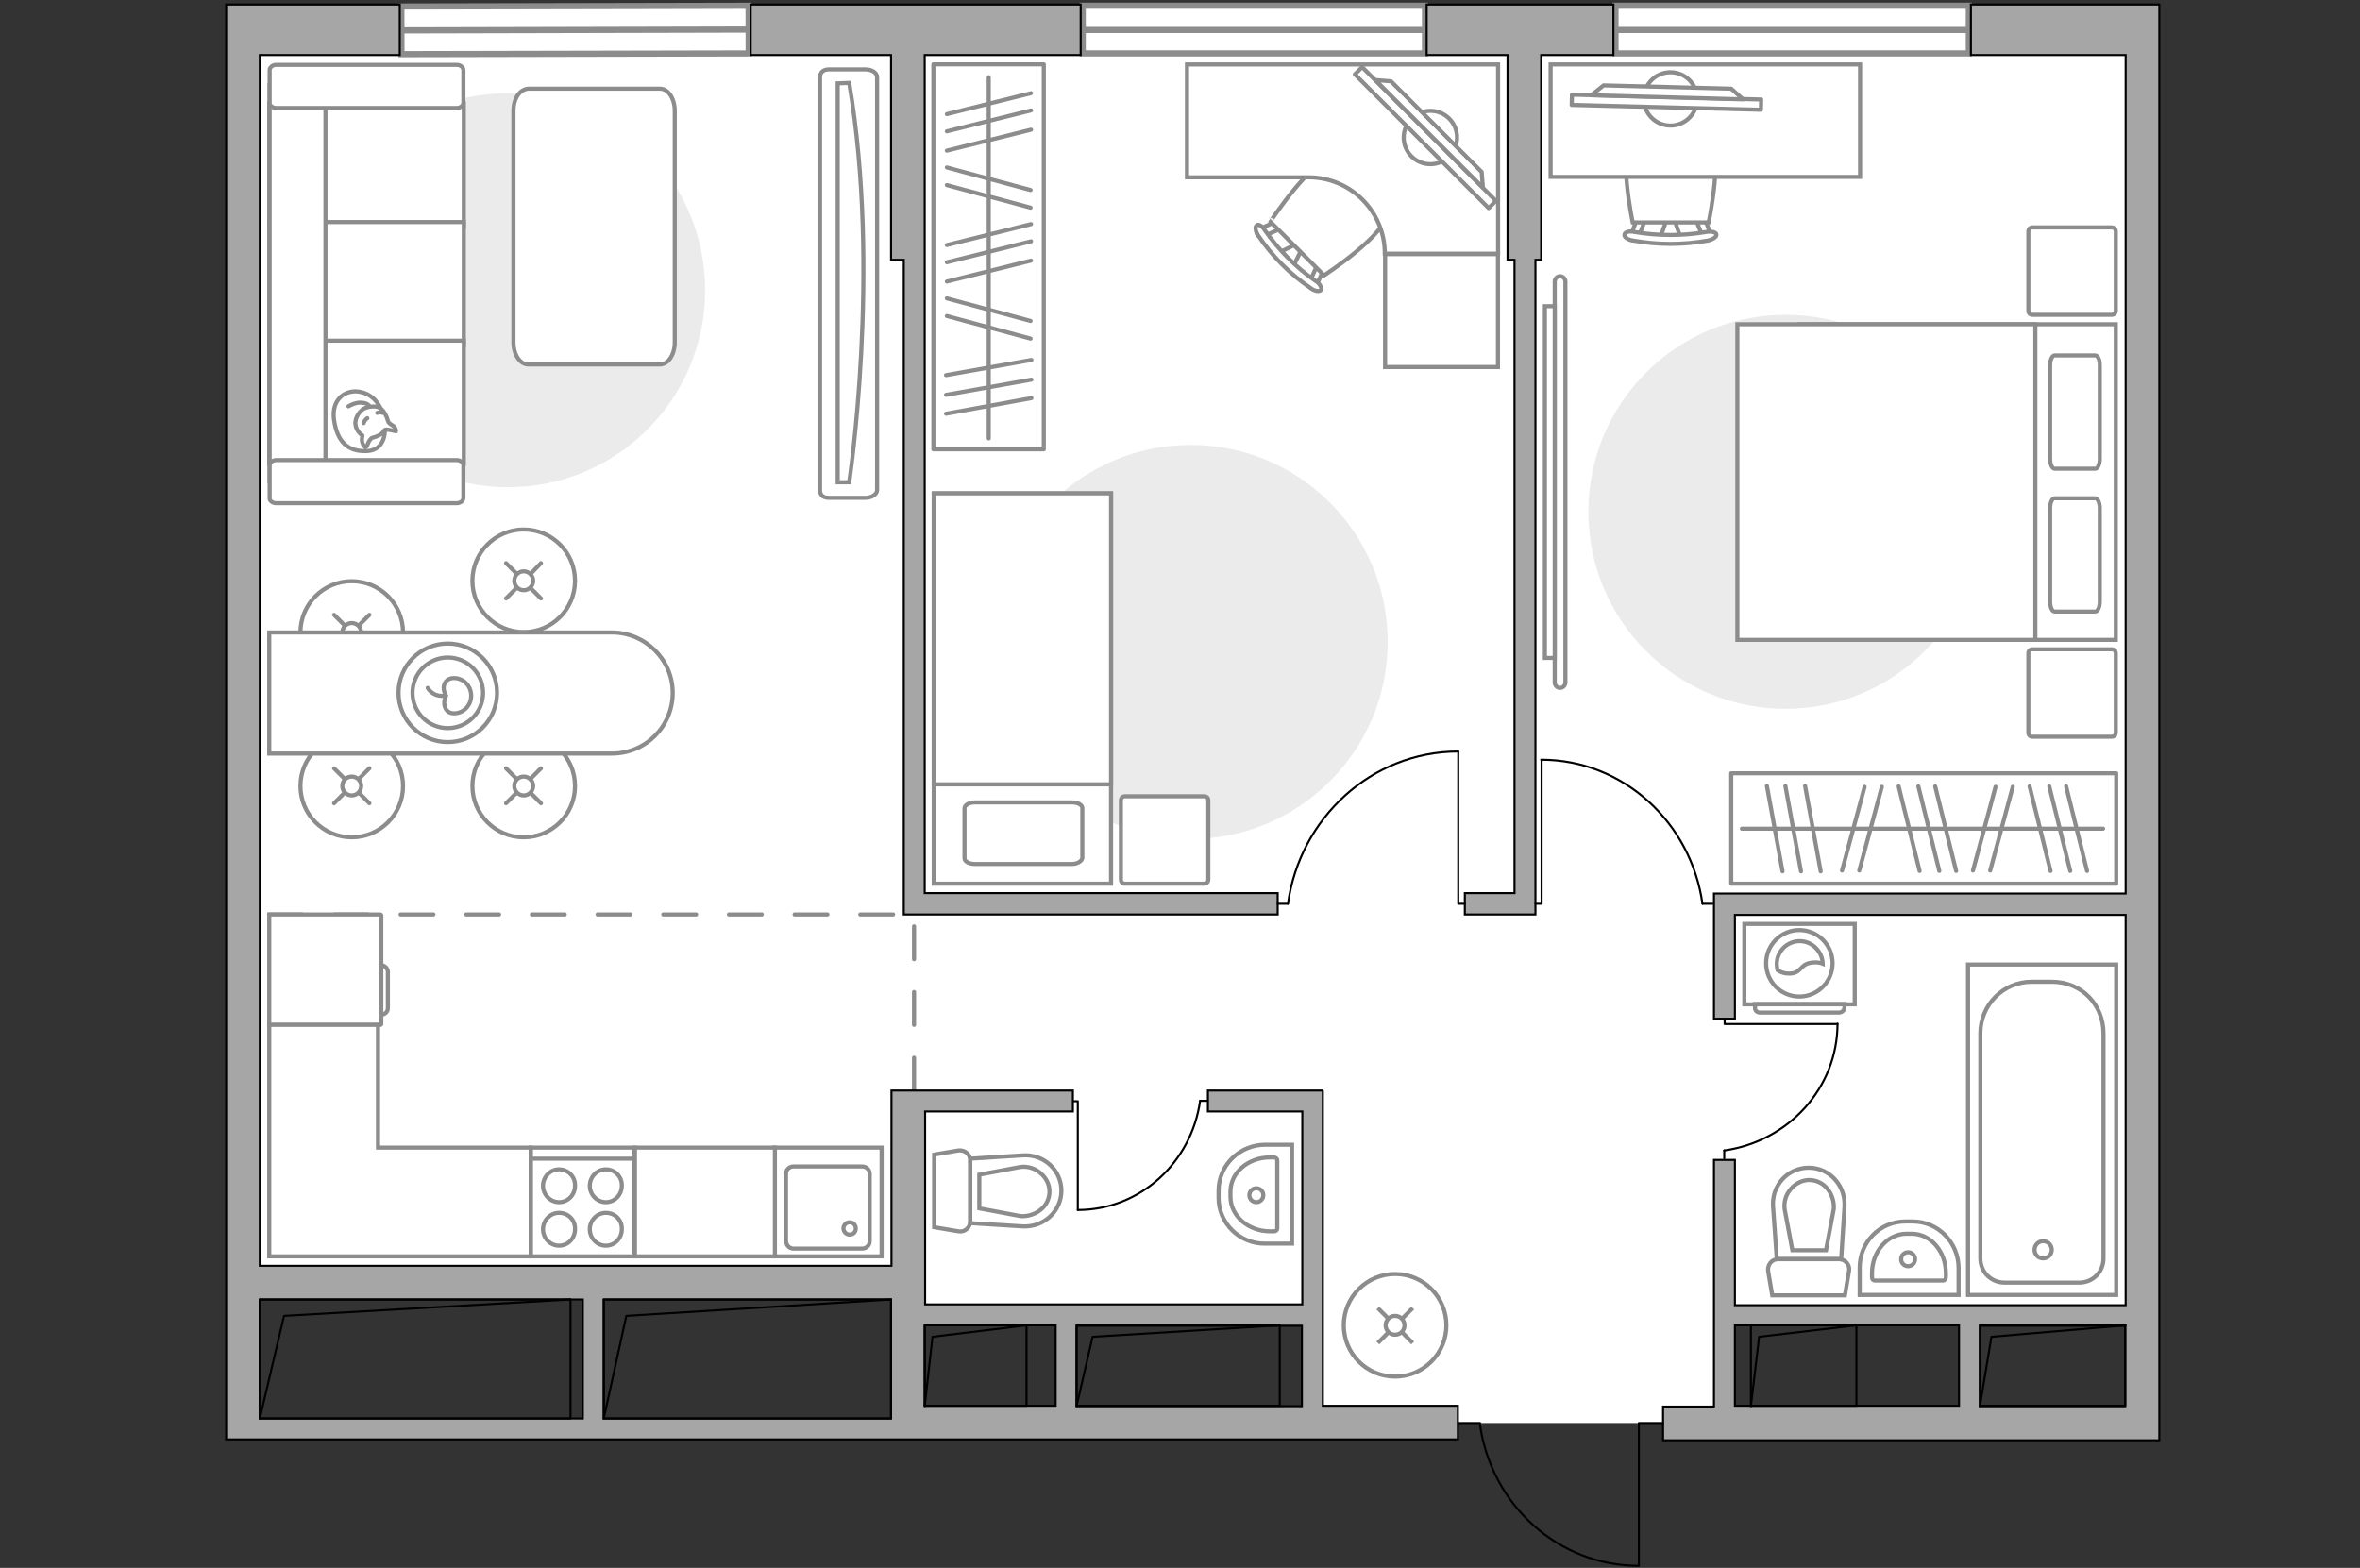 <?xml version="1.0" encoding="utf-8"?>
<!-- Generator: Adobe Illustrator 27.2.0, SVG Export Plug-In . SVG Version: 6.00 Build 0)  -->
<svg version="1.1" xmlns="http://www.w3.org/2000/svg" xmlns:xlink="http://www.w3.org/1999/xlink" x="0px" y="0px"
	 viewBox="0 0 575 382" style="enable-background:new 0 0 575 382;" xml:space="preserve">
<rect x="0" y="0" width="575" height="382" fill="#333333" stroke="none"/>
<style type="text/css">
	.st0{fill:#FFFFFF;}
	.st1{fill:#FFFFFF;stroke:#8C8C8C;stroke-width:1.5;stroke-linecap:round;stroke-miterlimit:10;}
	.st2{fill:none;stroke:#8C8C8C;stroke-linecap:round;stroke-linejoin:round;stroke-miterlimit:10;stroke-dasharray:8;}
	.st3{fill:#A6A6A6;stroke:#000000;stroke-width:0.5;stroke-miterlimit:10;}
	.st4{fill:none;stroke:#000000;stroke-width:0.5;stroke-linecap:round;stroke-linejoin:round;stroke-miterlimit:10;}
	.st5{fill:#FFFFFF;stroke:#8C8C8C;stroke-miterlimit:10;}
	.st6{fill:none;stroke:#8C8C8C;stroke-linecap:round;stroke-linejoin:round;stroke-miterlimit:10;}
	.st7{fill:#EBEBEB;}
	.st8{fill:#FFFFFF;stroke:#8C8C8C;stroke-linecap:round;stroke-linejoin:round;stroke-miterlimit:10;}
	.st9{fill:#FFFFFF;stroke:#8C8C8C;stroke-linecap:round;stroke-miterlimit:10;}
	.st10{fill-rule:evenodd;clip-rule:evenodd;fill:#FFFFFF;fill-opacity:0.1;stroke:#8C8C8C;stroke-miterlimit:10;}
</style>
<g id="bg_1_">
</g>
<g id="backgorung">
	<polygon class="st0" points="58.2,9.8 58.2,224.1 58.8,224.1 58.8,311.7 221.2,311.7 221.2,319.3 319.8,319.3 319.8,346.7 
		420.1,346.7 420.1,319.3 522,319.3 522,224.1 522,205 522,9.8 	"/>
</g>
<g id="windows_1_">
	<g>
		
			<rect x="97.8" y="1.5" transform="matrix(1 -2.093554e-03 2.093554e-03 1 -1.498619e-02 0.293)" class="st1" width="84.6" height="11.6"/>
		<line class="st1" x1="97.8" y1="7.4" x2="182.4" y2="7.2"/>
	</g>
	<g>
		<rect x="263.8" y="1.4" class="st1" width="83.4" height="11.6"/>
		<line class="st1" x1="263.8" y1="7.3" x2="347.1" y2="7.3"/>
	</g>
	<g>
		<rect x="393.6" y="1.4" class="st1" width="86.1" height="11.6"/>
		<line class="st1" x1="393.6" y1="7.3" x2="479.7" y2="7.3"/>
	</g>
</g>
<g id="plan">
	<path class="st2" d="M222.7,265.7c0-1,0-42.9,0-42.9H63.3"/>
	<g>
		<polygon class="st3" points="347.6,13.4 367.3,13.4 367.3,63.3 369,63.3 369,217.6 356.9,217.6 356.9,222.8 374.1,222.8 
			374.1,221.4 374.1,221.4 374.1,63.3 375.5,63.3 375.5,13.4 393.1,13.4 393.1,1.1 347.6,1.1 		"/>
		<path class="st3" d="M480.2,1.1v12.3h37.7v204.3H417.6v2.6v2.6v25.3h5.1v-25.3h95.2v95.1h-95.2v-35.4h-5.1v35.4v5.1v19.6h-12.4
			v8.2h120.9v-4.1v-4.1V13.4V9.8V1.1H480.2z M422.7,322.9h54.6v19.6h-54.6V322.9z M482.4,342.6v-19.6h35.4v19.6H482.4z"/>
		<polygon class="st3" points="217.1,63.3 220.2,63.3 220.2,217.6 220.2,221.5 220.2,222.8 311.3,222.8 311.3,217.6 225.3,217.6 
			225.3,63.3 225.3,59.3 225.3,13.4 263.3,13.4 263.3,1.1 182.9,1.1 182.9,13.4 217.1,13.4 		"/>
		<path class="st3" d="M322.4,265.7h-3.3h-1.8h-23v5.1h23v47h-91.9v-47h36v-5.1h-36h-6.6h-1.6v42.7H63.3v-295h34.1V1.1H55.1v8.6v3.7
			v337.3h6.1h2.1h153.8h1.6h2.5h4.1h129.9v-8.2h-32.9V265.7z M317.2,342.6h-54.9v-19.6h54.9V342.6z M63.3,316.6H142v29H63.3V316.6z
			 M147.1,345.6v-29h70v29H147.1z M225.3,322.9h31.9v19.6h-31.9V322.9z"/>
	</g>
	<g>
		<polyline class="st4" points="399.3,381.4 399.3,346.7 405.2,346.7 		"/>
		<line class="st4" x1="355.3" y1="346.7" x2="360.6" y2="346.7"/>
		<path class="st4" d="M360.6,347.2c2.8,19.4,19,34.3,38.7,34.3"/>
	</g>
	<g>
		<rect x="482.4" y="322.9" class="st4" width="35.4" height="19.6"/>
		<polyline class="st4" points="482.4,342.6 485.2,325.7 517.9,322.9 		"/>
	</g>
	<g>
		<rect x="426.6" y="322.9" class="st4" width="25.7" height="19.6"/>
		<polyline class="st4" points="426.6,342.6 428.6,325.7 452.3,322.9 		"/>
	</g>
	<g>
		<rect x="262.3" y="322.9" class="st4" width="49.5" height="19.6"/>
		<polyline class="st4" points="262.3,342.6 266.2,325.7 311.8,322.9 		"/>
	</g>
	<g>
		<rect x="225.3" y="322.9" class="st4" width="24.8" height="19.6"/>
		<polyline class="st4" points="225.3,342.6 227.2,325.7 250.1,322.9 		"/>
	</g>
	<g>
		<rect x="147.1" y="316.6" class="st4" width="70" height="29"/>
		<polyline class="st4" points="147.1,345.6 152.6,320.6 217.1,316.6 		"/>
	</g>
	<g>
		<rect x="63.3" y="316.6" class="st4" width="75.7" height="29"/>
		<polyline class="st4" points="63.3,345.6 69.2,320.6 139,316.6 		"/>
	</g>
	<g>
		<g id="Group_27_00000097502557231292216920000010863585956097597828_">
			<path id="Vector_140_00000052807715995234355410000010029562779919337110_" class="st5" d="M214.8,279.6h-26.1l0,26.5h26.1
				L214.8,279.6z"/>
		</g>
		<path id="Vector_141_00000000941966382727665610000007169759947035379608_" class="st5" d="M193.3,304.2l16.8,0
			c1,0,1.8-0.8,1.8-1.8l0-16.4c0-1-0.8-1.8-1.8-1.8l-16.8,0c-1,0-1.8,0.8-1.8,1.8l0,16.4C191.6,303.4,192.3,304.2,193.3,304.2z"/>
		<path id="Vector_139_00000039833416915567247150000001357802447535017656_" class="st5" d="M207,297.8c0.9,0,1.5,0.7,1.5,1.5
			c0,0.9-0.6,1.5-1.5,1.5c-0.8,0-1.5-0.7-1.5-1.5C205.5,298.5,206.2,297.8,207,297.8z"/>
	</g>
	<g>
		<g>
			<path id="Vector_135_00000034804066728489847090000018144939264579662753_" class="st5" d="M515.6,235v80.5h-36.1V235H515.6z"/>
			<path id="Vector_136_00000165218632874506716090000003322029720845537692_" class="st5" d="M495,239.2h4.9
				c7.3,0,12.6,5.6,12.6,12.6v54.8c0,3.3-2.6,5.9-5.9,5.9h-18.2c-3.3,0-5.9-2.6-5.9-5.9v-54.8C482.5,244.8,488.1,239.2,495,239.2z"
				/>
		</g>
		<circle class="st5" cx="497.8" cy="304.5" r="2.1"/>
	</g>
	<g>
		<path id="Vector_142_00000019644640584059769110000015510224814505662853_" class="st5" d="M129.3,306.1h25.3v-26.5h-25.3V306.1z"
			/>
		<g id="Group_28_00000033368204897004693200000002975542070360398727_">
			<g id="Group_29_00000031920122114825265250000012334169096399364522_">
				<path id="Vector_143_00000147933463015888912050000014037868958130353566_" class="st5" d="M147.6,295.5c-2.1,0-3.9,1.8-3.9,4
					c0,2.2,1.8,4,3.9,4c2.2,0,3.9-1.8,3.9-4C151.6,297.2,149.8,295.5,147.6,295.5z"/>
				<path id="Vector_144_00000047743703688767085410000009882346839326996880_" class="st5" d="M147.6,284.9c-2.1,0-3.9,1.8-3.9,4
					c0,2.2,1.8,4,3.9,4c2.2,0,3.9-1.8,3.9-4C151.6,286.7,149.8,284.9,147.6,284.9z"/>
			</g>
			<g id="Group_30_00000036939362472087691850000003832366797025019273_">
				<path id="Vector_145_00000076564138969644097330000014197610965416040069_" class="st5" d="M136.2,295.5c-2.1,0-3.9,1.8-3.9,4
					c0,2.2,1.8,4,3.9,4c2.2,0,3.9-1.8,3.9-4C140.2,297.2,138.4,295.5,136.2,295.5z"/>
				<path id="Vector_146_00000008123352782669956810000011601070981330335888_" class="st5" d="M136.2,284.9c-2.1,0-3.9,1.8-3.9,4
					c0,2.2,1.8,4,3.9,4c2.2,0,3.9-1.8,3.9-4C140.2,286.7,138.4,284.9,136.2,284.9z"/>
			</g>
		</g>
		<path id="Vector_147_00000010294280986535154700000008332788802299766203_" class="st5" d="M154.7,282.3h-25"/>
	</g>
	<g>
		<path id="Vector_134_00000123439737634922545010000015424578831981377948_" class="st5" d="M296.9,291.9v-1.8
			c0-6.2,5.1-11.2,11.4-11.2h6.5l0,24.1h-6.5C302,303.1,296.9,298,296.9,291.9z"/>
		<path id="Vector_133_00000058552271114311634490000011819987852481174936_" class="st5" d="M299.8,291.6v-1.3
			c0-4.6,4.3-8.3,9.6-8.3h1c0.4,0,0.8,0.3,0.8,0.7v16.6c0,0.4-0.3,0.7-0.8,0.7h-1C304.1,300,299.8,296.2,299.8,291.6z"/>
		<circle class="st5" cx="306.1" cy="291.2" r="1.7"/>
	</g>
	<g>
		<path id="Vector_134_00000170970316982541595620000001396111175212576162_" class="st5" d="M464.2,297.6h1.8
			c6.2,0,11.2,5.1,11.2,11.4v6.5h-24.1V309C453,302.7,458,297.6,464.2,297.6z"/>
		<path id="Vector_133_00000085236716200175005200000016363627669316544400_" class="st5" d="M464.5,300.6h1.3
			c4.6,0,8.3,4.3,8.3,9.6v1c0,0.4-0.3,0.8-0.7,0.8l-16.6,0c-0.4,0-0.7-0.3-0.7-0.8v-1C456.1,304.9,459.9,300.6,464.5,300.6z"/>
		<circle class="st5" cx="464.9" cy="306.8" r="1.7"/>
	</g>
	<g>
		<path id="wc_00000110464666581117964320000013468124036907377592_" class="st5" d="M248.7,284.1"/>
		<g id="Group_26_00000093879160168633097290000003336400317214209726_">
			<path id="Vector_130_00000044876560406908109080000003694696625274486966_" class="st5" d="M236.4,282.7l0,14.9
				c0,1.5-1.4,2.7-2.9,2.4l-5.9-1l0-17.7l5.9-1C235,280.1,236.4,281.2,236.4,282.7z"/>
			<path id="Vector_131_00000158027835120662121450000006734136290280523154_" class="st5" d="M258.6,290.1c0,5-4.3,9-9.5,8.7
				l-12.7-0.8v-15.7l12.7-0.8C254.3,281.1,258.6,285.1,258.6,290.1z"/>
			<path id="Vector_132_00000106842911887137182200000010098967532645916806_" class="st5" d="M238.6,294.4l10.1,1.9
				c1.8,0.1,3.6-0.5,4.9-1.6c1.4-1.1,2.1-2.8,2.1-4.4c0-1.7-0.8-3.3-2.1-4.4c-1.3-1.2-3.1-1.8-4.9-1.6l-10.1,1.9L238.6,294.4z"/>
		</g>
	</g>
	<g>
		<path id="wc_00000147198769635764714840000005355277318754581930_" class="st5" d="M434.6,294.4"/>
		<g id="Group_26_00000145752452819975624330000002583537800158144147_">
			<path id="Vector_130_00000136382330619877947940000009481314599514893718_" class="st5" d="M433.2,306.8h14.9
				c1.5,0,2.7,1.4,2.4,2.9l-1,5.9l-17.7,0l-1-5.9C430.6,308.1,431.7,306.8,433.2,306.8z"/>
			<path id="Vector_131_00000121976978497816061330000012263347322699837090_" class="st5" d="M440.7,284.5c5,0,9,4.3,8.7,9.5
				l-0.8,12.7h-15.7L432,294C431.6,288.8,435.6,284.5,440.7,284.5z"/>
			<path id="Vector_132_00000137123564130463024940000012590508472580553606_" class="st5" d="M444.9,304.6l1.9-10.1
				c0.1-1.8-0.5-3.6-1.6-4.9c-1.1-1.4-2.8-2.1-4.4-2.1s-3.3,0.8-4.4,2.1c-1.2,1.3-1.8,3.1-1.6,4.9l1.9,10.1H444.9z"/>
		</g>
	</g>
</g>
<g id="furniture_1_">
	<g id="Group_34_00000083796284874401440980000006434867663496952992_">
		<path id="Vector_158_00000084515307778973006890000005385063039174350489_" class="st4" d="M355.3,183.2l0,37h1.6"/>
		<path id="Vector_159_00000024721297641326755140000013409620622434480262_" class="st4" d="M311.3,220.2h2.5"/>
		<path id="Vector_160_00000014634939991816290140000017914652196769605816_" class="st4" d="M313.8,220.2
			c2.9-20.9,20.4-37.1,41.5-37.1"/>
	</g>
	<g id="Group_34_00000179619564954356850150000001677022033502863006_">
		<path id="Vector_158_00000121994731079330303480000013485291648806507707_" class="st4" d="M375.6,185.2l0,35h-1.5"/>
		<path id="Vector_159_00000087400342755374635680000006687609464273731989_" class="st4" d="M417.2,220.2h-2.4"/>
		<path id="Vector_160_00000080895859700055978600000008891319009572345014_" class="st4" d="M414.8,220.2
			c-2.8-19.8-19.3-35.1-39.3-35.1"/>
	</g>
	<g id="Group_34_00000098191045302620363030000000734236184682603703_">
		<path id="Vector_158_00000041267432412800978390000005574475079580751496_" class="st4" d="M447.7,249.5h-27.5v-1.2"/>
		<path id="Vector_159_00000183939074822108617340000002087089377104256907_" class="st4" d="M420.1,282.2v-1.9"/>
		<path id="Vector_160_00000167372324590119553850000013598469646686274195_" class="st4" d="M420.1,280.3
			c15.6-2.2,27.6-15.2,27.6-30.9"/>
	</g>
	<g id="Group_34_00000028285598968107367970000014908062539211451036_">
		<path id="Vector_158_00000047753497248187379510000012582167147506806965_" class="st4" d="M262.6,294.8v-26.5l-1.1,0"/>
		<path id="Vector_159_00000061469732981404199990000016366326295214688897_" class="st4" d="M294.2,268.2h-1.8"/>
		<path id="Vector_160_00000183966473996653131620000016702166984718017157_" class="st4" d="M292.4,268.2
			c-2.1,15-14.6,26.6-29.8,26.6"/>
	</g>
	<g>
		<path id="Vector_8_00000055696226780891831960000018287190056476743060_" class="st5" d="M92.9,249.5v-26.5c0-0.1-0.1-0.2-0.2-0.2
			H65.6v26.9h27.1C92.8,249.6,92.9,249.6,92.9,249.5z"/>
		<path id="Vector_9_00000112601895989398565680000010647082486820095669_" class="st5" d="M92.9,235.2v12c0.9,0,1.6-0.7,1.6-1.6
			v-8.8C94.5,236,93.8,235.2,92.9,235.2z"/>
	</g>
	<rect x="154.7" y="279.6" class="st5" width="34.1" height="26.5"/>
	<polygon class="st5" points="92.1,279.6 92.1,249.7 65.6,249.7 65.6,306.1 86.7,306.1 92.1,306.1 129.3,306.1 129.3,279.6 	"/>
	
		<rect x="421.7" y="188.5" transform="matrix(-1 -1.224647e-16 1.224647e-16 -1 937.304 403.803)" class="st6" width="93.8" height="26.9"/>
	<line class="st6" x1="443.6" y1="212.3" x2="439.8" y2="191.5"/>
	<line class="st6" x1="438.8" y1="212.3" x2="435" y2="191.5"/>
	<line class="st6" x1="434.3" y1="212.3" x2="430.5" y2="191.5"/>
	<line class="st6" x1="453" y1="212.1" x2="458.5" y2="191.7"/>
	<line class="st6" x1="448.8" y1="212.1" x2="454.3" y2="191.7"/>
	<line class="st6" x1="476.6" y1="212.2" x2="471.5" y2="191.6"/>
	<line class="st6" x1="467.7" y1="212.2" x2="462.6" y2="191.6"/>
	<line class="st6" x1="472.5" y1="212.2" x2="467.4" y2="191.6"/>
	<line class="st6" x1="484.9" y1="212.1" x2="490.4" y2="191.7"/>
	<line class="st6" x1="480.7" y1="212.1" x2="486.2" y2="191.7"/>
	<line class="st6" x1="508.5" y1="212.2" x2="503.4" y2="191.6"/>
	<line class="st6" x1="499.6" y1="212.2" x2="494.5" y2="191.6"/>
	<line class="st6" x1="504.4" y1="212.2" x2="499.3" y2="191.6"/>
	<line class="st6" x1="512.4" y1="201.9" x2="424.4" y2="201.9"/>
	
		<rect x="194" y="49.2" transform="matrix(-1.836970e-16 1 -1 -1.836970e-16 303.516 -178.327)" class="st6" width="93.8" height="26.9"/>
	<line class="st6" x1="251.3" y1="87.7" x2="230.5" y2="91.4"/>
	<line class="st6" x1="251.3" y1="92.5" x2="230.5" y2="96.2"/>
	<line class="st6" x1="251.3" y1="97" x2="230.5" y2="100.8"/>
	<line class="st6" x1="251.1" y1="78.2" x2="230.7" y2="72.7"/>
	<line class="st6" x1="251.1" y1="82.5" x2="230.7" y2="77"/>
	<line class="st6" x1="251.2" y1="54.6" x2="230.7" y2="59.7"/>
	<line class="st6" x1="251.2" y1="63.5" x2="230.7" y2="68.6"/>
	<line class="st6" x1="251.2" y1="58.8" x2="230.7" y2="63.9"/>
	<line class="st6" x1="251.1" y1="46.3" x2="230.7" y2="40.8"/>
	<line class="st6" x1="251.1" y1="50.6" x2="230.7" y2="45.1"/>
	<line class="st6" x1="251.2" y1="22.7" x2="230.7" y2="27.8"/>
	<line class="st6" x1="251.2" y1="31.6" x2="230.7" y2="36.7"/>
	<line class="st6" x1="251.2" y1="26.9" x2="230.7" y2="32"/>
	<line class="st6" x1="240.9" y1="18.8" x2="240.9" y2="106.8"/>
	<g>
		<circle class="st5" cx="339.9" cy="322.9" r="12.5"/>
		<line class="st5" x1="344.2" y1="318.7" x2="341.7" y2="321.2"/>
		<circle class="st5" cx="339.9" cy="322.9" r="2.3"/>
		<line class="st5" x1="338.2" y1="324.7" x2="335.7" y2="327.2"/>
		<line class="st5" x1="344.2" y1="327.2" x2="341.7" y2="324.7"/>
		<line class="st5" x1="338.2" y1="321.2" x2="335.7" y2="318.7"/>
	</g>
	<path id="Vector_00000081641816200909578330000003106077382364114831_" class="st7" d="M123.8,118.7c-26.5,0-48-21.5-48-48
		s21.5-48,48-48s48,21.5,48,48S150.3,118.7,123.8,118.7z"/>
	<path id="Vector_00000059297904151013528530000000838725151225928379_" class="st7" d="M435,172.7c-26.5,0-48-21.5-48-48
		s21.5-48,48-48c26.5,0,48,21.5,48,48S461.5,172.7,435,172.7z"/>
	<path id="Vector_00000087399044865937727570000000042473940134464144_" class="st7" d="M290.1,204.4c-26.5,0-48-21.5-48-48
		s21.5-48,48-48c26.5,0,48,21.5,48,48S316.6,204.4,290.1,204.4z"/>
	<g>
		<path id="Vector_98_00000098189576164504449750000014961244825414653835_" class="st5" d="M438.5,155.9V79h77v76.9H438.5z"/>
		<path id="Vector_99_00000036954533168781517040000009842530260679568004_" class="st5" d="M423.3,79v76.9h72.6V88.1V79h-9.9H423.3
			z"/>
		<path id="Vector_100_00000086658657327170424330000007069094340185511103_" class="st6" d="M511.6,123.8v22.8
			c0,1.3-0.5,2.4-1.1,2.4h-9.9c-0.6,0-1.1-1.1-1.1-2.4v-22.8c0-1.3,0.5-2.4,1.1-2.4h9.9C511.1,121.4,511.6,122.5,511.6,123.8z"/>
		<path id="Vector_101_00000163067660800599788440000010485474307618567819_" class="st6" d="M511.6,89v22.8c0,1.3-0.5,2.4-1.1,2.4
			h-9.9c-0.6,0-1.1-1.1-1.1-2.4V89c0-1.3,0.5-2.4,1.1-2.4h9.9C511.1,86.6,511.6,87.6,511.6,89z"/>
	</g>
	<path id="Vector_5_00000036250223533817170010000015667210614795603635_" class="st8" d="M495.2,55.4h19.3c0.6,0,1,0.4,1,1v19.3
		c0,0.6-0.4,1-1,1h-19.3c-0.6,0-1-0.4-1-1V56.4C494.2,55.8,494.6,55.4,495.2,55.4z"/>
	<path id="Vector_5_00000177453303189756446640000010850277321972919474_" class="st8" d="M495.2,158.2h19.3c0.6,0,1,0.4,1,1v19.3
		c0,0.6-0.4,1-1,1h-19.3c-0.6,0-1-0.4-1-1v-19.3C494.2,158.6,494.6,158.2,495.2,158.2z"/>
	<g>
		<path class="st5" d="M378.8,166.3c0,0.7,0.6,1.3,1.3,1.3s1.3-0.6,1.3-1.3l0-97.7c0-0.7-0.6-1.3-1.3-1.3c-0.7,0-1.3,0.6-1.3,1.3
			L378.8,166.3z"/>
		<rect x="376.4" y="74.6" class="st5" width="2.4" height="85.7"/>
	</g>
	<g id="Group_2_00000000205321502900116570000014902061356186747323_">
		<g id="Group_3_00000090292484557156430440000006794889949454295231_">
			<path id="Vector_10_00000018951951100412554710000005572074496511573906_" class="st5" d="M409.5,58l-1.8-5.2h-1.4l-1.8,5.2
				H409.5z"/>
		</g>
		<g id="Group_4_00000044136520598324931850000006763907736239314340_">
			<path id="Vector_11_00000061468793305212003650000011624776069160528798_" class="st5" d="M399.7,52.9c-0.5,0-0.9,0.3-0.9,0.6
				l-1.6,4.2c-0.2,0.4,0.2,0.8,0.7,0.9c0.6,0.1,1.1-0.2,1.2-0.5l1.6-4.2c0.2-0.4-0.2-0.8-0.7-0.9C399.8,52.9,399.8,52.9,399.7,52.9z
				"/>
		</g>
		<g id="Group_5_00000016753509124322486470000016179210237098737066_">
			<path id="Vector_12_00000120516422935517715670000006982720983712511650_" class="st5" d="M414.3,52.9c-0.1,0-0.2,0-0.3,0
				c-0.6,0.1-0.9,0.5-0.7,0.9L415,58c0.2,0.4,0.7,0.6,1.3,0.5c0.6-0.1,0.9-0.5,0.7-0.9l-1.6-4.2C415.2,53.2,414.8,52.9,414.3,52.9z"
				/>
		</g>
		<path id="Vector_13_00000047765164625449809020000010708087808684672141_" class="st5" d="M416.3,32.5c-3.3-3.3-15.2-3.3-18.5,0
			c-3.8,3.8,0,21.7,0,21.7h18.5C416.3,54.2,420.1,36.4,416.3,32.5z"/>
		<path id="Vector_14_00000031188869046434903460000014701506446980214667_" class="st5" d="M415.8,56.5c-5.8,1-11.8,1-17.7,0
			c-1.2-0.3-2.2,0.1-2.3,0.6c-0.2,0.6,0.7,1.3,2,1.5c6.1,1.1,12.3,1.1,18.4,0c1.2-0.3,2.1-0.9,2-1.5C418.1,56.6,417,56.3,415.8,56.5
			z"/>
	</g>
	<path id="Vector_36_00000049916818696541316280000013049315235504911267_" class="st5" d="M377.8,43.1h75.4V15.7h-60.9h-14.5V43.1z
		"/>
	<g>
		<circle class="st8" cx="407" cy="24.1" r="6.5"/>
		<g>
			
				<rect x="383.1" y="23.7" transform="matrix(-1 -2.554044e-02 2.554044e-02 -1 811.53 60.225)" class="st8" width="46.1" height="2.5"/>
			<polygon class="st8" points="390.7,20.8 421.8,21.6 424.7,24.2 387.7,23.2 			"/>
		</g>
	</g>
	<g>
		<path id="Vector_2_00000049194342182680280870000015195975835019057305_" class="st5" d="M227.5,120.2h43.2v95.1h-43.2V120.2z"/>
		<path id="Vector_3_00000097494127958456493940000015493619139192389537_" class="st5" d="M270.7,120.2h-43.2v70.9h38.1h5.1v-9.6
			V120.2z"/>
		<path id="Vector_4_00000174585891682363465420000002063349773615985310_" class="st6" d="M261.2,210.5h-23.7
			c-1.4,0-2.5-0.6-2.5-1.4v-12.2c0-0.7,1.1-1.4,2.5-1.4h23.7c1.4,0,2.5,0.6,2.5,1.4v12.2C263.5,209.9,262.4,210.5,261.2,210.5z"/>
	</g>
	<path id="Vector_5_00000057135464984459405680000017893024992423404676_" class="st8" d="M294.4,195v19.3c0,0.6-0.4,1-1,1h-19.3
		c-0.6,0-1-0.4-1-1V195c0-0.6,0.4-1,1-1h19.3C294,194,294.4,194.4,294.4,195z"/>
	<g>
		<g id="Group_2_00000153685757019862341870000012706731524334902444_">
			<g id="Group_3_00000108277261288035945650000014045345858598993558_">
				<path id="Vector_10_00000061456444401176557970000006502679919870980231_" class="st5" d="M311.5,61.6l4.9-2.4l1,1l-2.4,4.9
					L311.5,61.6z"/>
			</g>
			<g id="Group_4_00000150793951372638789170000005106590098929654405_">
				<path id="Vector_11_00000147217691709455097580000015023611727743278492_" class="st5" d="M322.2,64.9c0.3,0.3,0.4,0.8,0.2,1
					l-1.9,4.2c-0.2,0.4-0.6,0.4-1.1,0.1c-0.5-0.3-0.7-0.9-0.5-1.1l1.9-4.2c0.2-0.4,0.6-0.4,1.1-0.1
					C322.1,64.8,322.1,64.8,322.2,64.9z"/>
			</g>
			<g id="Group_5_00000034809347215357694710000009157418798197120141_">
				<path id="Vector_12_00000094618159371618097750000004230536591613807508_" class="st5" d="M311.7,54.5c0.1,0.1,0.1,0.1,0.2,0.2
					c0.3,0.5,0.3,0.9-0.1,1.1l-4.2,1.9c-0.4,0.2-0.9-0.1-1.3-0.6c-0.3-0.5-0.3-0.9,0.1-1.1l4.2-1.9
					C310.9,54.1,311.4,54.2,311.7,54.5z"/>
			</g>
			<path id="Vector_13_00000021117082038567680690000011970443745337569689_" class="st5" d="M324.9,38.6c4.6,0,13.1,8.5,13.1,13.1
				c0,5.4-15.4,15.4-15.4,15.4l-13.1-13.1C309.5,54.1,319.5,38.6,324.9,38.6z"/>
			<path id="Vector_14_00000111189730471788026760000012557077531630554021_" class="st5" d="M308.1,56c3.4,4.9,7.7,9.2,12.5,12.5
				c1,0.6,1.5,1.7,1.3,2.1c-0.3,0.5-1.5,0.4-2.4-0.3c-5.1-3.4-9.6-7.9-13-13c-0.6-1-0.8-2.1-0.3-2.4C306.5,54.5,307.5,55,308.1,56z"
				/>
		</g>
		<path class="st5" d="M289.2,15.7h61.2H365v0l0,2.2v43.9h-27.6v0c0-10.3-8.3-18.6-18.6-18.6h-29.6V15.7z"/>
		
			<rect x="337.5" y="61.8" transform="matrix(-1 -9.005209e-11 9.005209e-11 -1 702.471 151.223)" class="st5" width="27.5" height="27.5"/>
		<g>
			<circle class="st8" cx="348.5" cy="33.5" r="6.5"/>
			<g>
				
					<rect x="324.3" y="32.2" transform="matrix(-0.707 -0.707 0.707 -0.707 569.215 302.751)" class="st8" width="46.1" height="2.5"/>
				<polygon class="st8" points="338.9,19.8 361,41.9 361.3,45.7 335.1,19.5 				"/>
			</g>
		</g>
	</g>
	<g>
		<path id="Vector_54_00000101806533585057489240000014154728347126198669_" class="st5" d="M65.6,25.2v30H113v-30H65.6z"/>
		<path id="Vector_55_00000148627249225457671370000016783665859244270236_" class="st5" d="M65.6,54.1v30H113v-30H65.6z"/>
		<path id="Vector_56_00000057839643504526209340000004010816672814930072_" class="st5" d="M65.6,83v30H113V83H65.6z"/>
		<path id="Vector_57_00000068658177872658513640000004378094449744253327_" class="st5" d="M79.3,23.6l-13.6-2.8v96.5h13.6V23.6z"
			/>
		<path id="Vector_58_00000008861075640938932750000004213686985088385167_" class="st5" d="M67.3,26.3h44c0.9,0,1.6-0.6,1.6-1.3
			v-7.9c0-0.7-0.7-1.3-1.6-1.3h-44c-0.9,0-1.6,0.6-1.6,1.3V25C65.6,25.7,66.4,26.3,67.3,26.3z"/>
		<path id="Vector_59_00000082329953776230395750000011591550013449488782_" class="st5" d="M67.3,122.6h44c0.9,0,1.6-0.6,1.6-1.3
			v-7.9c0-0.7-0.7-1.3-1.6-1.3h-44c-0.9,0-1.6,0.6-1.6,1.3v7.9C65.6,122,66.4,122.6,67.3,122.6z"/>
		<g>
			<path class="st8" d="M93.8,104.7c0,0,0.2,5-4.4,5.2c-4.6,0.2-7.2-2.2-8-7.5c-0.8-5.2,2.9-7.7,6.5-6.9
				C91.5,96.3,93.8,99.7,93.8,104.7z"/>
			<path class="st8" d="M90.6,106.7c0,0-0.7,0.5-1,1.5c-0.3,0.9-0.6,0.8-0.6,0.8s-1-0.9-0.8-2.2c0.1-0.7,0.1-0.7,0.1-0.7
				s-1.5-0.9-1.7-2.7c-0.2-1.8,1.3-3.6,2.4-4c1.1-0.4,2.8-0.6,3.7,0.1c0.9,0.6,1.6,2.1,1.8,3c0.2,0.9,1.5,1.1,1.8,1.8
				s0.2,0.8,0.2,0.8s-2.3-0.6-2.7-0.4C93.4,104.8,93.7,105.9,90.6,106.7z"/>
			<path class="st8" d="M89.5,101.9c0,0-0.6,0.3-0.9,1.2"/>
			<path class="st8" d="M91.9,100.6c0,0,0.7-0.3,1.3,0"/>
			<path class="st6" d="M90,99c0,0-0.2-0.8-2-0.9C86.5,98,84.9,99,84.9,99"/>
		</g>
	</g>
	<path id="Vector_84_00000152970783748670667830000014126809743942864773_" class="st8" d="M125.1,27l0,56.4c0,3,1.6,5.4,3.6,5.4
		l32.1,0c2,0,3.6-2.4,3.6-5.4l0-56.4c0-3-1.6-5.4-3.6-5.4l-32.1,0C126.6,21.8,125.1,24,125.1,27z"/>
	<g>
		<path id="Vector_90_00000116947053430812990500000015339425197852473519_" class="st5" d="M213.7,119.4c0,1-1.3,1.9-2.9,1.9h-8.8
			c-1.6,0-2.2-0.8-2.2-1.9V18.8c0-1,0.6-1.9,2.2-1.9h8.8c1.6,0,2.9,0.8,2.9,1.9V119.4z"/>
		<path id="Vector_91_00000114785711516121406970000018155352739304478601_" class="st5" d="M204.1,20.3v97.2l2.8,0
			c0,0,7.8-51.6,0-97.3L204.1,20.3z"/>
	</g>
	<g>
		<circle class="st9" cx="127.6" cy="191.5" r="12.5"/>
		<line class="st9" x1="123.3" y1="195.7" x2="125.8" y2="193.2"/>
		<circle class="st9" cx="127.6" cy="191.5" r="2.3"/>
		<line class="st9" x1="129.3" y1="189.7" x2="131.8" y2="187.2"/>
		<line class="st9" x1="123.3" y1="187.2" x2="125.8" y2="189.7"/>
		<line class="st9" x1="129.3" y1="193.2" x2="131.8" y2="195.7"/>
	</g>
	<g>
		<circle class="st9" cx="127.6" cy="141.5" r="12.5"/>
		<line class="st9" x1="123.3" y1="145.8" x2="125.8" y2="143.3"/>
		<circle class="st9" cx="127.6" cy="141.5" r="2.3"/>
		<line class="st9" x1="129.3" y1="139.8" x2="131.8" y2="137.2"/>
		<line class="st9" x1="123.3" y1="137.2" x2="125.8" y2="139.7"/>
		<line class="st9" x1="129.3" y1="143.3" x2="131.8" y2="145.8"/>
	</g>
	<g>
		<circle class="st9" cx="85.7" cy="191.5" r="12.5"/>
		<line class="st9" x1="81.4" y1="195.7" x2="83.9" y2="193.2"/>
		<circle class="st9" cx="85.7" cy="191.5" r="2.3"/>
		<line class="st9" x1="87.5" y1="189.7" x2="90" y2="187.2"/>
		<line class="st9" x1="81.4" y1="187.2" x2="83.9" y2="189.7"/>
		<line class="st9" x1="87.5" y1="193.2" x2="90" y2="195.7"/>
	</g>
	<g>
		<circle class="st9" cx="85.7" cy="154.1" r="12.5"/>
		<line class="st9" x1="81.4" y1="158.3" x2="83.9" y2="155.8"/>
		<circle class="st9" cx="85.7" cy="154.1" r="2.3"/>
		<line class="st9" x1="87.5" y1="152.3" x2="90" y2="149.8"/>
		<line class="st9" x1="81.4" y1="149.8" x2="83.9" y2="152.3"/>
		<line class="st9" x1="87.5" y1="155.8" x2="90" y2="158.3"/>
	</g>
	<g>
		<path class="st5" d="M163.9,168.8L163.9,168.8c0,8.2-6.6,14.8-14.8,14.8H65.6v-29.5h83.5C157.2,154.1,163.9,160.7,163.9,168.8z"/>
		<circle class="st6" cx="109.1" cy="168.8" r="12"/>
		<circle class="st6" cx="109.1" cy="168.8" r="8.6"/>
		<path class="st6" d="M110.6,165.2c2.3,0,4.2,1.9,4.2,4.3c0,2.4-1.9,4.3-4.2,4.3c-2.3,0-2.9-2.6-1.9-4.3
			C107.4,167.5,108.3,165.2,110.6,165.2z"/>
		<path class="st6" d="M104.2,167.6c0,0,1.2,2.3,4.2,1.9"/>
	</g>
	<g>
		<g>
			<path class="st5" d="M425,244.7h26.9v-19.6H425V244.7z"/>
			<path class="st10" d="M428.8,246.7h19.3c0.7,0,1.3-0.6,1.3-1.3v-0.8h-21.8v0.8C427.5,246.2,428.1,246.7,428.8,246.7z"/>
		</g>
		<g>
			<circle class="st5" cx="438.4" cy="234.7" r="8.1"/>
			<path class="st5" d="M436.3,237.2c2.8-0.2,2.2-2.5,5.5-2.7c1.1-0.1,1.8,0.1,2.3,0.3c-0.1-3-2.6-5.5-5.6-5.5
				c-3.1,0-5.6,2.5-5.6,5.6c0,0.5,0.1,1,0.2,1.5C433.7,236.8,434.8,237.3,436.3,237.2z"/>
		</g>
	</g>
</g>
<g id="points">
	<path id="k1" class="st3" d="M154.7,254.9"/>
	<path id="s2" class="st3" d="M277.5,300.8"/>
	<path id="h1" class="st3" d="M370.4,264.9"/>
	<path id="s1" class="st3" d="M452.3,265.7"/>
	<path id="r1" class="st3" d="M154.7,111.9"/>
	<path id="r2" class="st3" d="M462.6,109.9"/>
	<path id="r3" class="st3" d="M300.4,109.5"/>
</g>
</svg>
